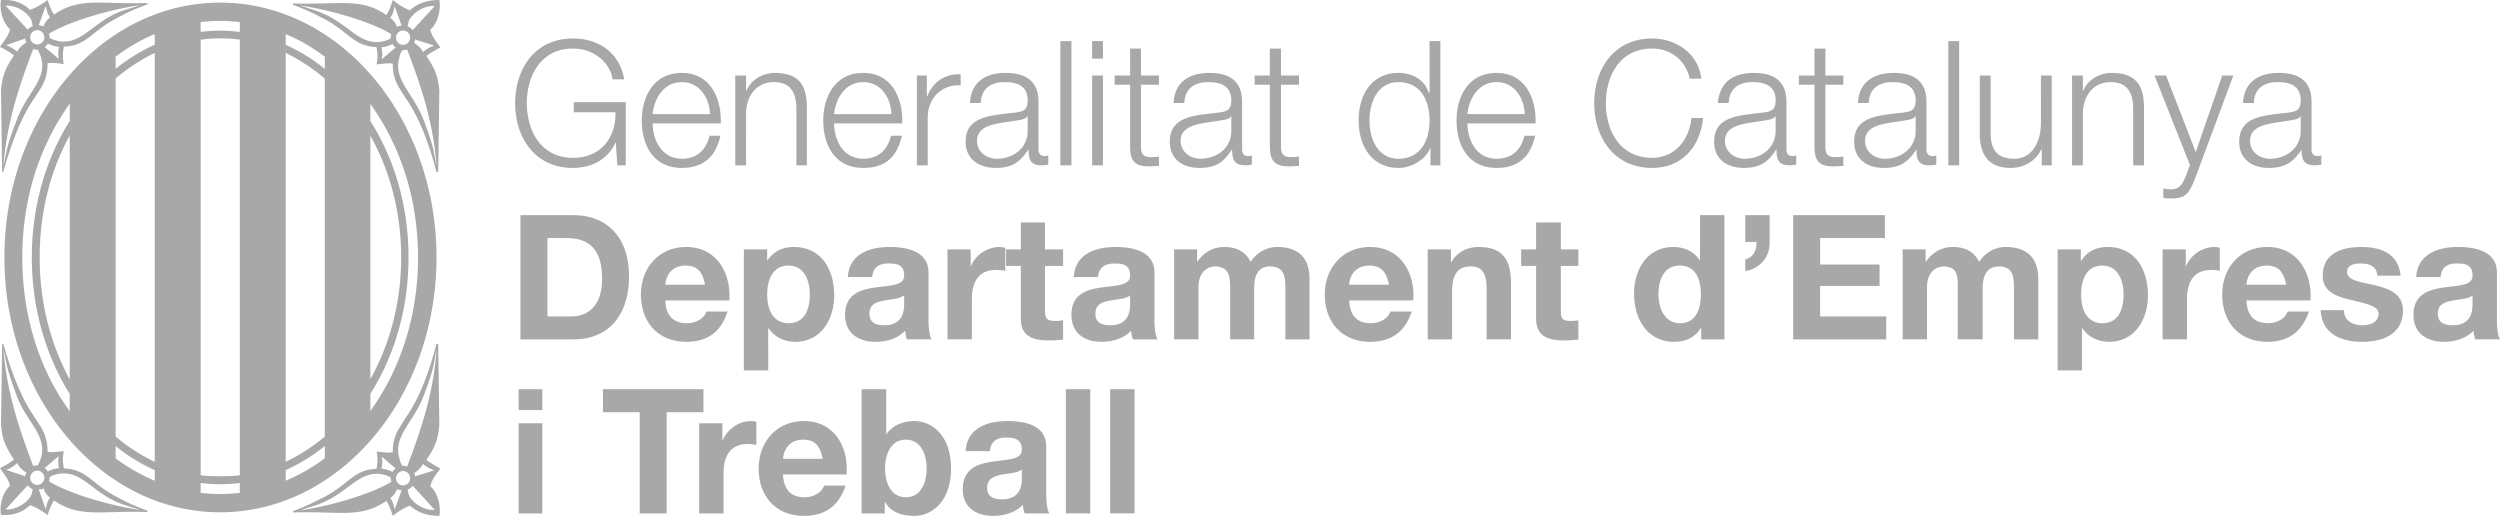 <?xml version="1.0" encoding="UTF-8"?> <svg xmlns="http://www.w3.org/2000/svg" width="189" height="39" viewBox="0 0 189 39"><g><g><path fill="#a8a8a8" d="M167.817 18.738v1.735a3.472 3.472 0 0 0-.663-.065c-1.35 0-1.817.987-1.817 2.182v3.066h-1.845v-6.8h1.753v1.264h.027c.336-.856 1.247-1.448 2.142-1.448.13 0 .286.026.403.066zm-111.413-6.24h-.818V5.71h.818v1.171h.026c.3-.816 1.195-1.368 2.142-1.368 1.884 0 2.428 1 2.428 2.617v4.367h-.791V8.263c0-1.171-.377-2.054-1.702-2.054-1.297 0-2.077 1.001-2.103 2.329zm97.89-6.788h.817v6.787h-.752v-1.222h-.026c-.429.906-1.333 1.42-2.333 1.42-1.666 0-2.327-1-2.327-2.58V5.71h.818v4.418c.037 1.224.509 1.872 1.791 1.872 1.401 0 2.012-1.344 2.012-2.725zm-91.23 16.619c0 1.814-.986 3.512-2.946 3.512-.806 0-1.57-.356-2.012-1.027h-.028V28h-1.843v-9.144H58v.867c.455-.723 1.183-1.051 2-1.051 2.117 0 3.065 1.724 3.065 3.657zM58 22.276c0 1.105.43 2.158 1.624 2.158 1.208 0 1.598-1.053 1.598-2.158 0-1.079-.429-2.197-1.61-2.197-1.207 0-1.612 1.092-1.612 2.197zM51.544 5.513c2.155 0 3.012 1.908 2.948 3.814h-5.154C49.35 10.537 50 12 51.544 12c1.196 0 1.843-.713 2.103-1.74h.819c-.351 1.54-1.233 2.434-2.922 2.434-2.128 0-3.025-1.694-3.025-3.59 0-1.79.897-3.591 3.025-3.591zm2.13 3.117c-.04-1.25-.806-2.422-2.13-2.422-1.336 0-2.076 1.185-2.206 2.422zm105.762 17.21c-.803 0-1.568-.355-2.011-1.026h-.026V28h-1.843v-9.144h1.753v.867h.025c.441-.723 1.169-1.051 2-1.051 2.103 0 3.051 1.724 3.051 3.657 0 1.814-.987 3.512-2.949 3.512zm-.505-5.761c-1.206 0-1.597 1.092-1.597 2.197s.415 2.158 1.61 2.158c1.208 0 1.597-1.053 1.597-2.158 0-1.079-.43-2.197-1.61-2.197zm10.9 2.631c.053 1.183.624 1.724 1.649 1.724.738 0 1.338-.434 1.455-.883h1.622c-.557 1.605-1.622 2.29-3.142 2.29-2.116 0-3.415-1.472-3.415-3.578 0-2.038 1.375-3.591 3.415-3.591 2.286 0 3.389 1.946 3.259 4.038zm2.998-1.184c-.167-.946-.57-1.447-1.466-1.447-1.17 0-1.507.921-1.531 1.447zM51.882 18.672c2.285 0 3.389 1.946 3.259 4.038h-4.844c.054 1.183.624 1.724 1.65 1.724.74 0 1.336-.434 1.455-.883H55c-.495 1.605-1.598 2.29-3.118 2.29-2.116 0-3.428-1.472-3.428-3.578 0-2.038 1.39-3.591 3.428-3.591zm1.416 2.854c-.169-.946-.571-1.447-1.468-1.447-1.167 0-1.505.921-1.533 1.447zm112.26-9.055l-2.676-6.761h.872L166 11.497l2-5.787h.841l-2.908 7.827c-.468 1.143-.739 1.463-1.765 1.463-.325 0-.492 0-.622-.057v-.697c.195.04.375.066.557.066.727 0 .897-.433 1.17-1.065zM82.566 5.71h.817v6.787h-.817zm104.565 19.946c-.065-.21-.131-.434-.131-.656-.582.615-1.44.84-2.257.84-1.274 0-2.285-.646-2.285-2.037 0-1.54 1.141-1.908 2.285-2.066 1.13-.172 2.18-.132 2.18-.895 0-.842-.545-.922-1.193-.922-.73 0-1.156.29-1.221 1.027h-1.843c.102-1.749 1.65-2.275 3.153-2.275 1.34 0 2.949.328 2.949 1.933v3.538c0 .619.065 1.237.232 1.513zm-.208-3.327c-.31.275-.923.29-1.531.395-.572.118-1.091.276-1.091.998 0 .697.532.868 1.13.868 1.442 0 1.492-1.157 1.492-1.59zM137.175 6.408H136V5.71h1.175V3.672H138V5.71h1.355v.698H138V11c0 .523.07.84.656.878.233 0 .467-.013.7-.039v.71c-.246 0-.48.027-.726.027-1.092 0-1.467-.368-1.455-1.576zm-97.97 23.015H41V31h-1.794zM96 6.408h-1.145V5.71H96V3.672h.842V5.71h1.361v.698h-1.36V11c0 .523.076.84.66.878.234 0 .497-.013.7-.039v.71c-.203 0-.479.027-.726.027-1.09 0-1.477-.368-1.477-1.576zm17.143-.895c2.155 0 3.01 1.908 2.946 3.814h-5.154c.013 1.21.636 2.673 2.208 2.673 1.194 0 1.857-.713 2.103-1.74h.817c-.35 1.54-1.233 2.434-2.92 2.434-2.143 0-3.027-1.694-3.027-3.59 0-1.79.884-3.591 3.027-3.591zm2.129 3.117c-.04-1.25-.806-2.422-2.129-2.422-1.338 0-2.078 1.185-2.208 2.422zm27.799-2.422c-1.014 0-1.765.476-1.791 1.58h-.819c.08-1.59 1.18-2.275 2.715-2.275 1.18 0 2.465.368 2.465 2.184V11.3c0 .315.156.5.48.5.092 0 .195-.027.26-.053v.697c-.182.04-.311.053-.532.053-.849 0-.962-.497-.962-1.184h-.024c-.571.881-1.156 1.381-2.44 1.381-1.234 0-2.248-.618-2.248-1.986 0-1.907 1.825-1.973 3.597-2.184.676-.078 1.05-.17 1.05-.92 0-1.12-.822-1.396-1.751-1.396zM141 10.657c0 .83.721 1.344 1.488 1.344 1.245 0 2.35-.806 2.335-2.135V8.788h-.025c-.104.212-.467.263-.688.3-1.39.252-3.11.24-3.11 1.568zm16.465 1.841h-.817V5.71h.817v1.171h.026c.299-.816 1.194-1.368 2.142-1.368 1.883 0 2.453 1 2.453 2.617v4.367h-.816V8.263c0-1.171-.377-2.054-1.702-2.054-1.297 0-2.077 1.001-2.103 2.329zm-10.171-9.39h.818v9.39h-.818zm-67.13 0H81v9.39h-.837zm99.368 18.458c1.078.25 2.13.645 2.13 1.909 0 1.788-1.533 2.367-3.064 2.367-1.598 0-3.077-.592-3.155-2.395h1.754c.013.816.687 1.144 1.414 1.144.533 0 1.207-.21 1.207-.868 0-.566-.767-.722-2.09-1.053-1.064-.235-2.13-.617-2.13-1.813 0-1.736 1.482-2.184 2.922-2.184 1.48 0 2.818.5 2.96 2.17h-1.753c-.052-.722-.598-.922-1.259-.922-.415 0-1.026.08-1.026.632 0 .672 1.04.763 2.09 1.013zM65.262 5.513c2.155 0 3.012 1.908 2.947 3.814h-5.154c.013 1.21.637 2.673 2.207 2.673 1.195 0 1.844-.713 2.104-1.74h.817c-.35 1.54-1.183 2.434-2.921 2.434-2.129 0-3.024-1.694-3.024-3.59 0-1.79.895-3.591 3.024-3.591zm2.13 3.117c-.04-1.25-.805-2.422-2.13-2.422-1.336 0-2.077 1.185-2.207 2.422zm2.743 3.867h-.819V5.71h.754v1.592h.026c.415-1.093 1.323-1.737 2.531-1.684v.83c-1.48-.08-2.492 1.024-2.492 2.432zm105.357-.053c-.182.04-.312.053-.492.053-.872 0-1-.497-1-1.184-.598.881-1.182 1.381-2.467 1.381-1.234 0-2.247-.618-2.247-1.986 0-1.907 1.832-1.973 3.597-2.184.675-.078 1.05-.17 1.05-.92 0-1.12-.79-1.396-1.752-1.396-1.013 0-1.765.476-1.792 1.58h-.817c.078-1.59 1.18-2.275 2.713-2.275 1.182 0 2.467.368 2.467 2.184V11.3c0 .315.155.5.48.5.091 0 .195-.027.26-.053zm-1.559-3.656h-.026c-.102.212-.467.263-.687.3-1.39.252-3.116.24-3.116 1.568 0 .83.728 1.344 1.494 1.344 1.246 0 2.35-.806 2.335-2.135zm-22.29 9.884c1.425 0 2.451.671 2.451 2.433v4.551h-1.841v-3.854c0-.907-.078-1.657-1.132-1.657-1.038 0-1.232.855-1.232 1.723v3.788H148v-3.814c0-.79.098-1.697-1.071-1.697-.363 0-1.246.238-1.246 1.565v3.946h-1.844v-6.8h1.739v.921h.027c.48-.697 1.18-1.105 2.05-1.105.844 0 1.597.328 1.96 1.132.385-.592 1.09-1.132 2.027-1.132zm-78.26.184v1.264h.025c.336-.856 1.246-1.448 2.142-1.448.13 0 .286.026.45.066v1.735a4.48 4.48 0 0 0-.71-.065c-1.35 0-1.817.987-1.817 2.182v3.066H71.63v-6.8zM75.94 6.208c-1.014 0-1.765.476-1.791 1.58h-.819c.078-1.59 1.182-2.275 2.67-2.275 1.226 0 2.51.368 2.51 2.184V11.3c0 .315.156.5.49.5a.752.752 0 0 0 .25-.053v.697c-.181.04-.311.053-.532.053-.83 0-.96-.497-.96-1.184h-.027c-.57.881-1.155 1.381-2.44 1.381-1.233 0-2.291-.618-2.291-1.986 0-1.907 1.876-1.973 3.641-2.184.676-.078 1.052-.17 1.052-.92 0-1.12-.792-1.396-1.753-1.396zm-2.077 4.448c0 .83.727 1.344 1.494 1.344 1.245 0 2.35-.806 2.336-2.135V8.788h-.026c-.105.212-.467.263-.667.3-1.41.252-3.137.24-3.137 1.568zm8.703-7.55h.817v1.33h-.817zM32.53 36.756c.563.494.815 1.471.687 2.244-.892 0-1.662-.25-2.216-.77-.422.12-1 .519-1.297.77-.15-.393-.27-.817-.5-1.127-1.966 1.34-3.525.755-7.055.869v-.102c1.137-.426 1.502-.64 2.36-1.063 1.88-.987 2.212-2.066 3.956-2.132.12-.758.064-.848.01-1.31.42.032.857.128 1.22.053-.015-1.08.41-1.715.61-2.022.16-.252.216-.364.502-.789C31.813 29.88 32.517 27.853 33 26h.128l.086 6.123c-.106 1.182-.335 1.67-.976 2.651.292.226.762.484 1.052.65-.29.391-.651.854-.761 1.332zm-2.089-1.538c.117-.023.34.048.34.048.973-2.578 1.976-5.387 2.22-8.79-.238 1.011-.074 1.092-1 3.524-.738 1.917-2.306 3-1.805 4.646 0 0 .044.354.245.572zm-.756.46l.005-.014a.71.71 0 0 1 .13-.17.863.863 0 0 1 .089-.078l-.005-.01-1.07-.902s.167.352-.01.923c0 0 .34-.003.86.252zm-.094.756a.972.972 0 0 1-.052-.339c-.288-.163-.538-.232-.927-.271C27 35.734 26.203 37.37 24 38.156l-1.33.433c2.56-.372 5.536-1.32 6.897-2.155zm.773.633l-.013.002c-.116-.012-.233-.069-.35-.069-.102.232-.172.386-.5.667.244.273.28.678.341.846zm.487-1.295a.527.527 0 0 0-.755-.002c-.208.23-.21.552-.002.764a.529.529 0 0 0 .755.004.546.546 0 0 0 .002-.766zm.344.947c-.083.121-.263.281-.382.281.093.385.072.479.314.761.385.476 1.119.84 1.739.782zM32 35.072v-.007a.236.236 0 0 0-.051.05c-.005.056-.22.393-.64.648l.007.02c.04.09.063.217.068.282l.015-.065s1.204-.357 1.433-.453c-.326-.069-.832-.426-.832-.475zM69.12 39c-.987 0-1.806-.304-2.207-1.053h-.026v.869h-1.753v-9.391H67v3.42c.457-.698 1.289-1.013 2.12-1.013 1.338 0 2.778 1.092 2.778 3.576 0 2.5-1.44 3.592-2.778 3.592zm-.637-5.762c-1.09 0-1.57 1.04-1.57 2.184 0 1.132.48 2.172 1.57 2.172 1.092 0 1.57-1.04 1.57-2.172 0-1.145-.478-2.184-1.57-2.184zM.762 2.213C.196 1.72-.054.74.073 0 1-.068 1.737.221 2.257.74 2.71.62 3.309.224 3.587 0c.15.363.27.79.5 1.098 1.966-1.34 3.525-.755 7.055-.87V.33C10 .757 9.642.94 8.782 1.396 6.9 2.379 6.567 3.46 4.823 3.527c-.117.757-.06.846-.01 1.31-.42-.035-.814-.128-1.217-.055C3.61 5.865 3.184 6.497 3 6.806c-.173.25-.232.361-.516.788C1.48 9.09.774 11.119.248 13H.162L.076 6.845c.106-1.179.335-1.668.976-2.65-.29-.253-.72-.482-1.052-.648.26-.391.653-.852.762-1.334zm2.086 1.54c-.114.023-.338-.048-.338-.048C1.54 6.281.534 9.09.265 12.497.528 11.484.364 11.405 1.295 9 2 7.052 3.598 6 3.097 4.325c0 0-.096-.325-.248-.572zm.758-.461l-.004.015a.815.815 0 0 1-.22.247l.004.008 1.071.905s-.123-.352.008-.925c0 0-.339.005-.859-.25zm.095-.755c.029.104.064.229.051.338.248.125.58.234.928.269 1.63.096 2.408-1.541 4.572-2.33l1.369-.432c-2.56.37-5.539 1.321-6.898 2.154zm-.773-.633l.014-.002c.116.009.23.046.333.098h.01c.109-.262.177-.417.505-.696C3.546 1 3.512.627 3.447.457zm-.49 1.294a.53.53 0 0 0 .756.004.545.545 0 0 0 .003-.765.527.527 0 0 0-.755-.002.545.545 0 0 0-.003.763zm-.343-.947c.084-.119.264-.251.383-.251-.091-.414-.072-.507-.314-.79C1.78.733 1 .37.425.427zm-.8 1.648v.007c.004 0 .05-.045.046-.05.007-.054.22-.393.659-.647v-.02a.522.522 0 0 1-.094-.285l-.014.015s-1.204.41-1.434.505c.326.069.8.426.836.475zM83.93 29.425h1.843v9.39H83.93zM.333 19.463C.333 8.824 7.637.198 16.643.198 25.653.198 33 8.824 33 19.463c0 10.64-7.348 19.266-16.356 19.266-9.007 0-16.311-8.626-16.311-19.266zM28 28.663c1.48-2.663 2.328-5.795 2.328-9.2 0-3.403-.847-6.566-2.328-9.2zm0 2.405c2.255-3.125 3.603-7.176 3.603-11.605C31.603 15 30.255 11 28 7.86v1.3c1.82 2.84 2.884 6.438 2.884 10.303 0 3.868-1.064 7.435-2.884 10.304zM5.272 10.245C3.812 12.88 3 16.05 3 19.463c0 3.412.813 6.537 2.272 9.22zm0-2.4C3 11 1.685 15 1.685 19.463 1.685 23.898 3 28 5.272 31.083v-1.3c-1.799-2.871-2.867-6.444-2.867-10.32 0-3.874 1.068-7.463 2.867-10.318zm6.429 27.699a13.575 13.575 0 0 1-2.96-1.82v.925a14.115 14.115 0 0 0 2.96 1.696zM11.7 4a13.706 13.706 0 0 0-2.96 1.939V33a13.63 13.63 0 0 0 2.96 1.914zm0-1.42c-1.044.42-2.035 1.011-2.96 1.7v.922c.919-.737 1.91-1.35 2.96-1.82zm6.428 33.933a11.814 11.814 0 0 1-2.96 0v.747a12.526 12.526 0 0 0 2.96-.002zM18.13 3c-.487-.068-.984-.1-1.486-.1-.496 0-.988.032-1.474.1v32.932c.486.068.978.068 1.474.068.502 0 1 0 1.486-.068zm0-1.33c-.487-.057-.984-.09-1.486-.09-.495 0-.988.033-1.474.087v.745a12.2 12.2 0 0 1 1.474-.092c.502 0 1 .034 1.486.094zm6.427 32.046a13.465 13.465 0 0 1-2.958 1.823v.803a14.003 14.003 0 0 0 2.958-1.7zm0-27.769A13.852 13.852 0 0 0 21.598 4v30.91A13.756 13.756 0 0 0 24.556 33zm0-1.66c-.922-.689-1.913-1.287-2.958-1.702v.804a13.365 13.365 0 0 1 2.958 1.821zm56.023 25.138h1.843v9.39h-1.843zM79 18.856h1.37v1.25H79v3.368c0 .63.174.788.798.788.202 0 .376-.013.571-.053v1.46a6.972 6.972 0 0 1-1.078.066c-1.128 0-2.116-.264-2.116-1.618v-4.01h-1.117v-1.25h1.117v-2.039H79zm.095 18.446c0 .619.065 1.238.233 1.514H77.46a2.813 2.813 0 0 1-.132-.658c-.583.616-1.44.842-2.259.842-1.271 0-2.284-.646-2.284-2 0-1.578 1.143-1.946 2.284-2.104 1.13-.17 2.183-.132 2.183-.896 0-.8-.546-.92-1.195-.92-.702 0-1.156.29-1.221 1.026H73c.097-1.748 1.642-2.274 3.148-2.274 1.338 0 2.947.302 2.947 1.932zm-1.843-1.814c-.312.275-.962.29-1.533.395-.572.117-1.091.316-1.091.998 0 .698.532.869 1.13.869 1.442 0 1.494-1.158 1.494-1.566zM33.29 3.582c-.29.164-.76.418-1.052.646.641.982.87 1.472.976 2.653L33.128 13H33c-.483-1.85-1.187-3.876-2.194-5.375-.286-.424-.343-.535-.502-.788-.2-.308-.625-.94-.61-2.022-.363-.074-.8.022-1.22.053.054-.46.11-.551-.01-1.31-1.744-.065-2.076-1.146-3.955-2.131C23.65 1 23.285.79 22.148.364V.261c3.53.115 5.089-.469 7.055.87.23-.31.35-.736.5-1.131.297.256.875.655 1.297.774C31.554.252 32.324 0 33.216 0c.128.775-.124 1.752-.687 2.246.11.48.471.942.761 1.336zm-2.096-1.298L32.864.46c-.62-.057-1.353.306-1.738.782-.242.282-.221.375-.314.757.119 0 .3.164.382.284zM30 2c.117 0 .234-.055.35-.065l.013.002L29.84.489c-.061.171-.097.574-.34.847.327.28.397.434.499.664zm-.462.907a.959.959 0 0 1 .052-.337h-.023C28.207 1.734 25.23.785 22.669.415L24 .848c2.203.786 3 2.423 4.61 2.33.39-.037.64-.108.928-.27zm.37.681a.74.74 0 0 1-.22-.249l-.004-.014c-.521.257-.86.25-.86.25.176.572.009.923.009.923l1.07-.901zm.942-.355c.208-.233.208-.556-.002-.767a.53.53 0 0 0-.755.004c-.208.212-.206.53.002.764.21.211.547.211.755-.001zm-.41.554c-.2.213-.245.57-.245.57C29.694 6 31.262 7.088 32 9c.926 2.436.762 2.517 1 3.528-.244-3.404-1.248-6.213-2.22-8.788 0 0-.223.069-.34.047zm.944-.85a1.008 1.008 0 0 1-.068.285l-.007.02c.42.253.635.592.64.647-.003.004.051.05.051.05v-.007c0-.051.506-.406.832-.475C32.603 3.359 31.398 3 31.398 3zm11.938 9.757c-2.921 0-4.376-2.327-4.376-4.893 0-2.565 1.455-4.892 4.376-4.892C45.269 2.909 46.853 4 47.19 6h-.882c-.117-1.053-1.221-2.328-2.986-2.328-2.454 0-3.493 2.078-3.493 4.129 0 2.051 1.04 4.13 3.493 4.13 2.05 0 3.246-1.46 3.207-3.446h-3.155v-.763h3.934v4.775h-.636l-.117-1.709h-.026c-.624 1.34-1.87 1.906-3.207 1.906zM39.206 32H41v6.816h-1.794zm19.991 3.87c.052 1.182.624 1.724 1.65 1.724.739 0 1.336-.463 1.453-.884h1.624C63.404 38.316 62.3 39 60.782 39c-2.117 0-3.428-1.472-3.428-3.578 0-2.038 1.388-3.59 3.428-3.59 2.285 0 3.387 1.945 3.218 4.038zm3-1.184c-.197-.946-.572-1.448-1.469-1.448-1.167 0-1.505.923-1.53 1.448zm-22.849-9.03v-9.39h4c2.401 0 4.207 1.525 4.207 4.642 0 2.722-1.377 4.748-4.207 4.748zM42.841 18h-1.453v5.92h1.817c1.18 0 2.31-.736 2.31-2.815 0-1.893-.65-3.105-2.674-3.105zm11.797 15.279c.362-.855 1.245-1.447 2.141-1.447.13 0 .286.026.403.065v1.736a3.542 3.542 0 0 0-.662-.066c-1.351 0-1.819.987-1.819 2.183v3.066h-1.843V32h1.754v1.279zM53.18 31.16H50.4v7.656h-2.038V31.16h-2.778v-1.735h7.595zm10.707-7.357c0-1.54 1.113-1.908 2.284-2.066 1.13-.172 2.183-.132 2.183-.895 0-.842-.546-.922-1.196-.922-.701 0-1.158.29-1.22 1.027h-1.844c.104-1.749 1.65-2.275 3.155-2.275 1.338 0 2.947.328 2.947 1.933v3.538c0 .619.065 1.237.234 1.513h-1.869A2.903 2.903 0 0 1 68.43 25c-.583.615-1.43.84-2.259.84-1.271 0-2.284-.646-2.284-2.037zM68.354 23v-.671c-.354.275-.962.29-1.533.395-.572.118-1.091.276-1.091.998 0 .697.534.868 1.13.868 1.44 0 1.494-1.157 1.494-1.59zm60.4-14.08c-.247 2.3-1.689 3.774-3.857 3.774-2.897 0-4.374-2.327-4.374-4.893 0-2.565 1.477-4.892 4.374-4.892 1.752 0 3.493 1.091 3.727 3.038h-.883c-.312-1.447-1.493-2.275-2.844-2.275-2.453 0-3.492 2.078-3.492 4.129 0 2.051 1.039 4.13 3.492 4.13 1.715 0 2.805-1.34 2.974-3.012zM11.142 38.606v.102c-3.53-.114-5.089.47-7.055-.869-.23.308-.35.734-.5 1.097-.278-.222-.877-.621-1.33-.738-.52.516-1.257.801-2.184.725-.127-.728.123-1.709.689-2.2-.11-.48-.502-.941-.762-1.333.333-.168.762-.391 1.052-.65-.641-.98-.87-1.47-.976-2.65L.162 26h.086c.527 1.818 1.231 3.848 2.236 5.346.285.425.343.535.516.786.184.31.611.943.597 2.022.403.077.797-.02 1.217-.051-.05.462-.107.551.01 1.308 1.744.067 2.077 1.146 3.957 2.131.86.458 1.219.637 2.361 1.065zm-7.76-3.224a.83.83 0 0 1 .22.247l.004.017c.52-.256.86-.252.86-.252-.132-.57-.009-.923-.009-.923l-1.071.903zm-.534-.197c.152-.24.248-.573.248-.573.5-1.663-1.096-2.727-1.8-4.613-.932-2.465-.768-2.546-1.031-3.557.27 3.405 1.274 6.213 2.245 8.79 0 0 .224-.07.338-.047zM1.906 36A.517.517 0 0 1 2 35.75v-.02c-.44-.257-.652-.594-.659-.648A.329.329 0 0 0 1.296 35h-.002c-.036.088-.51.445-.836.515.23.095 1.434.485 1.434.485zm.189.689l-1.67 1.82c.575.058 1.355-.305 1.74-.779.241-.285.222-.378.313-.73-.119-.068-.299-.193-.383-.311zm1.099-.95a.528.528 0 0 0-.755 0c-.206.261-.206.555.003.764a.53.53 0 0 0 .755-.002.543.543 0 0 0-.003-.763zm.09 1.183l-.009.005C3.173 37 3.058 37 2.942 37h-.014l.52 1.482c.064-.171.098-.573.342-.846-.328-.282-.396-.437-.505-.714zm5.968 1.203c-2.164-.79-2.942-2.426-4.572-2.333-.348.037-.68.107-.927.272.013.107-.023.232-.052.339h.022c1.36.832 4.337 1.783 6.898 2.155zm78.026-13.982c0 .619.065 1.237.234 1.513h-1.869a2.9 2.9 0 0 1-.131-.656c-.583.615-1.44.84-2.259.84C82 25.84 81 25.195 81 23.804c0-1.54 1.112-1.908 2.253-2.066 1.13-.172 2.182-.132 2.182-.895 0-.842-.545-.922-1.195-.922-.701 0-1.156.29-1.24 1.027h-1.824c.104-1.749 1.65-2.275 3.155-2.275 1.338 0 2.947.328 2.947 1.933zm-1.843-1.814c-.311.275-.96.29-1.532.395-.572.118-1.092.276-1.092.998 0 .697.535.868 1.13.868 1.442 0 1.494-1.157 1.494-1.59zm50.36-9.885c-.182.04-.312.053-.532.053-.83 0-.96-.497-.96-1.184h-.028c-.57.881-1.155 1.381-2.44 1.381-1.233 0-2.245-.618-2.245-1.986 0-1.907 1.828-1.973 3.595-2.184.674-.078 1.052-.17 1.052-.92 0-1.12-.792-1.396-1.752-1.396-1.013 0-1.766.476-1.792 1.58h-.819c.126-1.59 1.182-2.275 2.714-2.275 1.182 0 2.468.368 2.468 2.184V11.3c0 .315.154.5.48.5.09 0 .194-.027.258-.053zm-1.558-3.656h-.026c-.104.212-.467.263-.688.3-1.388.252-3.116.24-3.116 1.568 0 .83.727 1.344 1.492 1.344 1.247 0 2.351-.806 2.338-2.135zm-2.296 7.478h1.843v2.011a2.119 2.119 0 0 1-1.843 2.21v-.867c.661-.224.856-.684.856-1.33h-.856zm5.66 7.653h4.999v1.737h-7.036v-9.39h6.933V18h-4.895v2h4.493v1.618h-4.493zM118 18.856h1.325v1.25H118v3.368c0 .63.131.788.755.788.195 0 .375-.013.57-.053v1.46a7.055 7.055 0 0 1-1.077.066c-1.13 0-2.117-.264-2.117-1.618v-4.01H115v-1.25h1.13v-2.039H118zm10.52-2.59h1.845v9.39h-1.752v-.868h-.028c-.427.737-1.18 1.053-2.038 1.053-2.025 0-3.012-1.762-3.012-3.644 0-1.827 1-3.525 2.973-3.525.793 0 1.572.328 1.988 1.014h.024zM127 20.079c-1.205 0-1.62 1.054-1.62 2.169 0 1.068.48 2.186 1.62 2.186 1.223 0 1.585-1.08 1.585-2.197 0-1.104-.388-2.158-1.585-2.158zM91.333 6.209c-1.013 0-1.765.475-1.793 1.579h-.816c.076-1.59 1.18-2.275 2.713-2.275 1.18 0 2.466.368 2.466 2.184V11.3c0 .315.156.5.48.5.092 0 .194-.027.26-.053v.697c-.181.04-.311.053-.532.053-.831 0-.961-.497-.961-1.184h-.026c-.572.881-1.124 1.381-2.44 1.381-1.235 0-2.246-.618-2.246-1.986 0-1.907 1.83-1.973 3.562-2.184.708-.078 1.085-.17 1.085-.92 0-1.12-.792-1.396-1.752-1.396zm-2.077 4.447c0 .83.744 1.344 1.492 1.344 1.252 0 2.35-.806 2.337-2.135V8.788h-.026c-.059.212-.468.263-.687.3-1.372.252-3.116.24-3.116 1.568zm7.309 8.016c1.435 0 2.435.671 2.435 2.433v4.551h-1.825v-3.854c0-.907-.078-1.657-1.175-1.657-1 0-1.187.855-1.187 1.723v3.788H93v-3.814c0-.79 0-1.697-1.148-1.697-.363 0-1.247.238-1.247 1.565v3.946h-1.843v-6.8h1.74v.921h.025c.473-.697 1.183-1.105 2.053-1.105.843 0 1.596.328 1.96 1.132.39-.592 1.09-1.132 2.025-1.132zm15.213 0c1.961 0 2.453 1.117 2.453 2.802v4.182h-1.843v-3.84c0-1.119-.323-1.671-1.182-1.671-.999 0-1.427.567-1.427 1.947v3.564h-1.843v-6.8h1.752v.948h.039c.467-.804 1.273-1.132 2.05-1.132zM86.255 5.71h1.363v.698h-1.363V11c0 .523.077.84.661.878.234 0 .468-.013.702-.039v.71c-.247 0-.48.027-.728.027-1.09 0-1.466-.368-1.453-1.576V6.408h-1.17V5.71h1.17V3.672h.818zm21.86 5.499c-.351.88-1.417 1.485-2.39 1.485-2.039 0-3.011-1.694-3.011-3.59 0-1.921.972-3.591 3.01-3.591 1 0 1.975.487 2.276 1.487h.075V3.106h.817v9.391h-.752V11.21zm-2.39-5c-1.558 0-2.193 1.488-2.193 2.895 0 1.408.635 2.896 2.192 2.896 1.742 0 2.351-1.488 2.351-2.896 0-1.407-.609-2.895-2.35-2.895zM102 22.71c.051 1.183.621 1.724 1.647 1.724.74 0 1.353-.434 1.454-.883h1.622c-.518 1.605-1.622 2.29-3.14 2.29-2.118 0-3.428-1.472-3.428-3.578 0-2.038 1.388-3.591 3.427-3.591 2.285 0 3.418 1.946 3.26 4.038zm3-1.184c-.172-.946-.575-1.447-1.47-1.447-1.169 0-1.53.921-1.53 1.447z"></path></g></g></svg> 